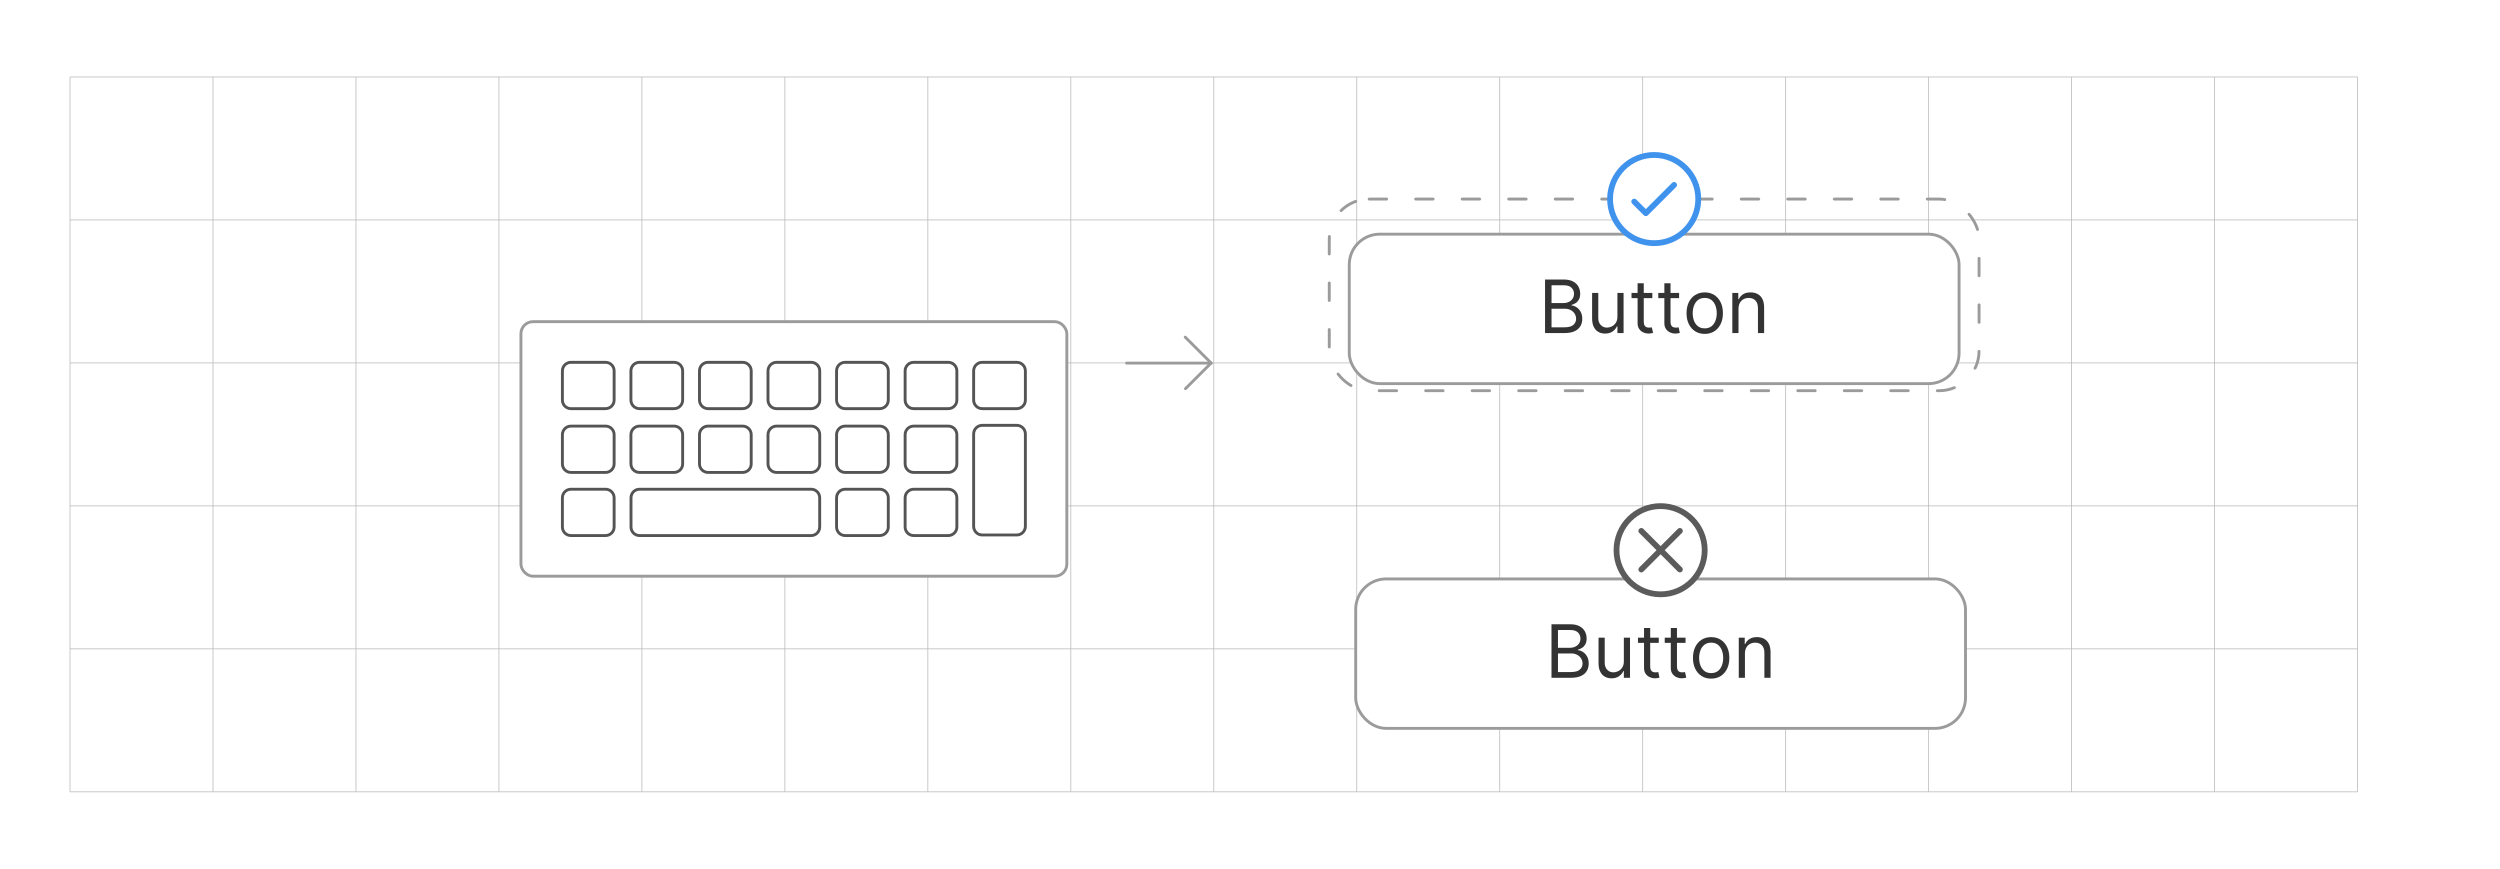 <?xml version="1.0" encoding="UTF-8"?><svg id="Keyboard_Navigation" xmlns="http://www.w3.org/2000/svg" xmlns:xlink="http://www.w3.org/1999/xlink" viewBox="0 0 860 298.867"><defs><filter id="drop-shadow-1" filterUnits="userSpaceOnUse"><feOffset dx="0" dy="5"/><feGaussianBlur result="blur" stdDeviation="4"/><feFlood flood-color="#333" flood-opacity=".09"/><feComposite in2="blur" operator="in"/><feComposite in="SourceGraphic"/></filter><filter id="drop-shadow-2" filterUnits="userSpaceOnUse"><feOffset dx="0" dy="5"/><feGaussianBlur result="blur-2" stdDeviation="4"/><feFlood flood-color="#333" flood-opacity=".09"/><feComposite in2="blur-2" operator="in"/><feComposite in="SourceGraphic"/></filter><filter id="drop-shadow-3" filterUnits="userSpaceOnUse"><feOffset dx="0" dy="5"/><feGaussianBlur result="blur-3" stdDeviation="4"/><feFlood flood-color="#333" flood-opacity=".09"/><feComposite in2="blur-3" operator="in"/><feComposite in="SourceGraphic"/></filter></defs><line x1="24.085" y1="272.391" x2="811.011" y2="272.391" fill="none" stroke="#b5b5b5" stroke-miterlimit="10" stroke-width=".25"/><line x1="24.085" y1="223.208" x2="811.011" y2="223.208" fill="none" stroke="#b5b5b5" stroke-miterlimit="10" stroke-width=".25"/><line x1="24.085" y1="174.025" x2="811.011" y2="174.025" fill="none" stroke="#b5b5b5" stroke-miterlimit="10" stroke-width=".25"/><line x1="24.085" y1="124.842" x2="811.011" y2="124.842" fill="none" stroke="#b5b5b5" stroke-miterlimit="10" stroke-width=".25"/><line x1="24.085" y1="75.659" x2="811.011" y2="75.659" fill="none" stroke="#b5b5b5" stroke-miterlimit="10" stroke-width=".25"/><line x1="24.085" y1="26.477" x2="811.011" y2="26.477" fill="none" stroke="#b5b5b5" stroke-miterlimit="10" stroke-width=".25"/><line x1="761.828" y1="26.477" x2="761.828" y2="272.391" fill="none" stroke="#b5b5b5" stroke-miterlimit="10" stroke-width=".25"/><line x1="811.011" y1="26.477" x2="811.011" y2="272.391" fill="none" stroke="#b5b5b5" stroke-miterlimit="10" stroke-width=".25"/><line x1="712.645" y1="26.477" x2="712.645" y2="272.391" fill="none" stroke="#b5b5b5" stroke-miterlimit="10" stroke-width=".25"/><line x1="663.462" y1="26.477" x2="663.462" y2="272.391" fill="none" stroke="#b5b5b5" stroke-miterlimit="10" stroke-width=".25"/><line x1="614.279" y1="26.477" x2="614.279" y2="272.391" fill="none" stroke="#b5b5b5" stroke-miterlimit="10" stroke-width=".25"/><line x1="565.096" y1="26.477" x2="565.096" y2="272.391" fill="none" stroke="#b5b5b5" stroke-miterlimit="10" stroke-width=".25"/><line x1="515.914" y1="26.477" x2="515.914" y2="272.391" fill="none" stroke="#b5b5b5" stroke-miterlimit="10" stroke-width=".25"/><line x1="466.731" y1="26.477" x2="466.731" y2="272.391" fill="none" stroke="#b5b5b5" stroke-miterlimit="10" stroke-width=".25"/><line x1="417.548" y1="26.477" x2="417.548" y2="272.391" fill="none" stroke="#b5b5b5" stroke-miterlimit="10" stroke-width=".25"/><line x1="368.365" y1="26.477" x2="368.365" y2="272.391" fill="none" stroke="#b5b5b5" stroke-miterlimit="10" stroke-width=".25"/><line x1="319.182" y1="26.477" x2="319.182" y2="272.391" fill="none" stroke="#b5b5b5" stroke-miterlimit="10" stroke-width=".25"/><line x1="270" y1="26.477" x2="270" y2="272.391" fill="none" stroke="#b5b5b5" stroke-miterlimit="10" stroke-width=".25"/><line x1="220.817" y1="26.477" x2="220.817" y2="272.391" fill="none" stroke="#b5b5b5" stroke-miterlimit="10" stroke-width=".25"/><line x1="171.634" y1="26.477" x2="171.634" y2="272.391" fill="none" stroke="#b5b5b5" stroke-miterlimit="10" stroke-width=".25"/><line x1="122.451" y1="26.477" x2="122.451" y2="272.391" fill="none" stroke="#b5b5b5" stroke-miterlimit="10" stroke-width=".25"/><line x1="73.268" y1="26.477" x2="73.268" y2="272.391" fill="none" stroke="#b5b5b5" stroke-miterlimit="10" stroke-width=".25"/><line x1="24.085" y1="26.477" x2="24.085" y2="272.391" fill="none" stroke="#b5b5b5" stroke-miterlimit="10" stroke-width=".25"/><g filter="url(#drop-shadow-1)"><rect x="466.36" y="194.146" width="209.773" height="51.413" rx="10.484" ry="10.484" fill="#fff" stroke="#9b9b9b" stroke-linecap="round" stroke-linejoin="round"/><path d="M533.712,228.162v-18.417h6.439c1.283,0,2.341.221,3.175.661.833.44,1.453,1.031,1.861,1.772.407.74.611,1.56.611,2.459,0,.792-.14,1.445-.418,1.961-.279.516-.644.923-1.098,1.223-.452.3-.942.521-1.47.666v.18c.564.036,1.13.233,1.699.594.569.359,1.046.875,1.43,1.546.384.672.576,1.493.576,2.465,0,.923-.21,1.753-.63,2.49s-1.082,1.322-1.987,1.754-2.083.647-3.534.647h-6.654ZM535.941,217.838h4.137c.672,0,1.278-.132,1.821-.397.543-.264.975-.635,1.295-1.114.32-.48.481-1.044.481-1.691,0-.809-.282-1.497-.846-2.063s-1.457-.85-2.68-.85h-4.209v6.115ZM535.941,226.183h4.425c1.457,0,2.492-.283,3.107-.85.614-.566.921-1.255.921-2.063,0-.624-.158-1.201-.477-1.731-.317-.53-.77-.956-1.357-1.277-.588-.32-1.283-.48-2.086-.48h-4.533v6.402Z" fill="#333" stroke-width="0"/><path d="M558.604,222.514v-8.165h2.122v13.812h-2.122v-2.338h-.144c-.324.701-.828,1.296-1.511,1.785-.684.488-1.547.732-2.591.732-.863,0-1.63-.19-2.302-.571-.672-.38-1.199-.956-1.583-1.727-.384-.769-.575-1.742-.575-2.918v-8.776h2.122v8.633c0,1.007.283,1.81.85,2.41.567.6,1.291.899,2.172.899.527,0,1.066-.136,1.614-.405.549-.27,1.011-.684,1.385-1.241.375-.557.562-1.268.562-2.131Z" fill="#333" stroke-width="0"/><path d="M570.617,214.349v1.798h-7.158v-1.798h7.158ZM565.546,211.04h2.122v13.165c0,.6.088,1.048.266,1.345.177.297.404.494.683.594.279.099.574.148.886.148.234,0,.426-.014.576-.041.149-.026.27-.049.359-.067l.432,1.906c-.144.055-.345.109-.603.167-.258.057-.584.085-.981.085-.599,0-1.185-.129-1.758-.387s-1.046-.65-1.421-1.178c-.374-.527-.561-1.193-.561-1.996v-13.741Z" fill="#333" stroke-width="0"/><path d="M579.825,214.349v1.798h-7.158v-1.798h7.158ZM574.754,211.04h2.122v13.165c0,.6.088,1.048.266,1.345.177.297.404.494.683.594.279.099.574.148.886.148.234,0,.426-.014.576-.041.149-.026.27-.049.359-.067l.432,1.906c-.144.055-.345.109-.603.167-.258.057-.584.085-.981.085-.599,0-1.185-.129-1.758-.387s-1.046-.65-1.421-1.178c-.374-.527-.561-1.193-.561-1.996v-13.741Z" fill="#333" stroke-width="0"/><path d="M588.639,228.45c-1.247,0-2.34-.297-3.277-.891-.939-.594-1.67-1.424-2.194-2.491-.524-1.066-.787-2.313-.787-3.74,0-1.44.263-2.695.787-3.769s1.256-1.906,2.194-2.5c.938-.594,2.03-.89,3.277-.89s2.34.296,3.278.89c.938.594,1.669,1.427,2.194,2.5.524,1.073.786,2.329.786,3.769,0,1.427-.262,2.674-.786,3.74-.525,1.067-1.257,1.897-2.194,2.491-.939.594-2.031.891-3.278.891ZM588.639,226.542c.947,0,1.727-.242,2.338-.728.612-.486,1.065-1.124,1.358-1.916.294-.791.44-1.648.44-2.571,0-.924-.146-1.784-.44-2.581-.294-.798-.746-1.442-1.358-1.934-.611-.491-1.391-.737-2.338-.737s-1.727.246-2.338.737-1.065,1.136-1.358,1.934c-.293.797-.44,1.657-.44,2.581,0,.923.147,1.78.44,2.571.294.792.747,1.43,1.358,1.916.611.485,1.391.728,2.338.728Z" fill="#333" stroke-width="0"/><path d="M600.257,219.852v8.31h-2.122v-13.812h2.051v2.158h.18c.323-.702.815-1.267,1.475-1.695s1.511-.643,2.554-.643c.935,0,1.754.19,2.455.57s1.247.957,1.637,1.727c.39.77.585,1.743.585,2.918v8.777h-2.123v-8.633c0-1.085-.281-1.932-.845-2.541-.564-.608-1.337-.912-2.32-.912-.678,0-1.281.146-1.812.44-.53.294-.948.723-1.254,1.286s-.459,1.247-.459,2.05Z" fill="#333" stroke-width="0"/></g><circle cx="571.246" cy="189.272" r="15.17" fill="#fff" stroke="#5b5b5b" stroke-linecap="round" stroke-linejoin="round" stroke-width="2"/><line x1="577.879" y1="195.905" x2="564.613" y2="182.639" fill="none" stroke="#5b5b5b" stroke-linecap="round" stroke-linejoin="round" stroke-width="2"/><line x1="564.613" y1="195.905" x2="577.879" y2="182.639" fill="none" stroke="#5b5b5b" stroke-linecap="round" stroke-linejoin="round" stroke-width="2"/><rect x="457.268" y="68.478" width="223.531" height="65.92" rx="13.726" ry="13.726" fill="none" stroke="#9b9b9b" stroke-dasharray="0 0 6 10" stroke-linecap="round" stroke-linejoin="round"/><g filter="url(#drop-shadow-2)"><rect x="464.147" y="75.557" width="209.773" height="51.413" rx="10.484" ry="10.484" fill="#fff" stroke="#9b9b9b" stroke-linecap="round" stroke-linejoin="round"/><path d="M531.498,109.574v-18.417h6.439c1.283,0,2.341.221,3.175.661.833.44,1.453,1.031,1.861,1.772.407.74.611,1.56.611,2.459,0,.792-.14,1.445-.418,1.961-.279.516-.644.923-1.098,1.223-.452.3-.942.521-1.47.666v.18c.564.036,1.13.233,1.699.594.569.359,1.046.875,1.43,1.546.384.672.576,1.493.576,2.465,0,.923-.21,1.753-.63,2.49s-1.082,1.322-1.987,1.754-2.083.647-3.534.647h-6.654ZM533.727,99.25h4.137c.672,0,1.278-.132,1.821-.397.543-.264.975-.635,1.295-1.114.32-.48.481-1.044.481-1.691,0-.809-.282-1.497-.846-2.063s-1.457-.85-2.68-.85h-4.209v6.115ZM533.727,107.595h4.425c1.457,0,2.492-.283,3.107-.85.614-.566.921-1.255.921-2.063,0-.624-.158-1.201-.477-1.731-.317-.53-.77-.956-1.357-1.277-.588-.32-1.283-.48-2.086-.48h-4.533v6.402Z" fill="#333" stroke-width="0"/><path d="M556.39,103.926v-8.165h2.122v13.812h-2.122v-2.338h-.144c-.324.701-.828,1.296-1.511,1.785-.684.488-1.547.732-2.591.732-.863,0-1.63-.19-2.302-.571-.672-.38-1.199-.956-1.583-1.727-.384-.769-.575-1.742-.575-2.918v-8.776h2.122v8.633c0,1.007.283,1.81.85,2.41.567.6,1.291.899,2.172.899.527,0,1.066-.136,1.614-.405.549-.27,1.011-.684,1.385-1.241.375-.557.562-1.268.562-2.131Z" fill="#333" stroke-width="0"/><path d="M568.403,95.761v1.798h-7.158v-1.798h7.158ZM563.332,92.452h2.122v13.165c0,.6.088,1.048.266,1.345.177.297.404.494.683.594.279.099.574.148.886.148.234,0,.426-.014.576-.041.149-.026.27-.049.359-.067l.432,1.906c-.144.055-.345.109-.603.167-.258.057-.584.085-.981.085-.599,0-1.185-.129-1.758-.387s-1.046-.65-1.421-1.178c-.374-.527-.561-1.193-.561-1.996v-13.741Z" fill="#333" stroke-width="0"/><path d="M577.611,95.761v1.798h-7.158v-1.798h7.158ZM572.54,92.452h2.122v13.165c0,.6.088,1.048.266,1.345.177.297.404.494.683.594.279.099.574.148.886.148.234,0,.426-.014.576-.041.149-.026.27-.049.359-.067l.432,1.906c-.144.055-.345.109-.603.167-.258.057-.584.085-.981.085-.599,0-1.185-.129-1.758-.387s-1.046-.65-1.421-1.178c-.374-.527-.561-1.193-.561-1.996v-13.741Z" fill="#333" stroke-width="0"/><path d="M586.425,109.862c-1.247,0-2.34-.297-3.277-.891-.939-.594-1.67-1.424-2.194-2.491-.524-1.066-.787-2.313-.787-3.74,0-1.44.263-2.695.787-3.769s1.256-1.906,2.194-2.5c.938-.594,2.03-.89,3.277-.89s2.34.296,3.278.89c.938.594,1.669,1.427,2.194,2.5.524,1.073.786,2.329.786,3.769,0,1.427-.262,2.674-.786,3.74-.525,1.067-1.257,1.897-2.194,2.491-.939.594-2.031.891-3.278.891ZM586.425,107.954c.947,0,1.727-.242,2.338-.728.612-.486,1.065-1.124,1.358-1.916.294-.791.44-1.648.44-2.571,0-.924-.146-1.784-.44-2.581-.294-.798-.746-1.442-1.358-1.934-.611-.491-1.391-.737-2.338-.737s-1.727.246-2.338.737-1.065,1.136-1.358,1.934c-.293.797-.44,1.657-.44,2.581,0,.923.147,1.78.44,2.571.294.792.747,1.43,1.358,1.916.611.485,1.391.728,2.338.728Z" fill="#333" stroke-width="0"/><path d="M598.043,101.264v8.31h-2.122v-13.812h2.051v2.158h.18c.323-.702.815-1.267,1.475-1.695s1.511-.643,2.554-.643c.935,0,1.754.19,2.455.57s1.247.957,1.637,1.727c.39.77.585,1.743.585,2.918v8.777h-2.123v-8.633c0-1.085-.281-1.932-.845-2.541-.564-.608-1.337-.912-2.32-.912-.678,0-1.281.146-1.812.44-.53.294-.948.723-1.254,1.286s-.459,1.247-.459,2.05Z" fill="#333" stroke-width="0"/></g><circle cx="569.033" cy="68.478" r="15.17" fill="#fff" stroke="#4093ed" stroke-linecap="round" stroke-linejoin="round" stroke-width="2"/><polyline points="562.178 69.352 566.166 73.34 575.888 63.617" fill="none" stroke="#4093ed" stroke-linecap="round" stroke-linejoin="round" stroke-width="2"/><line x1="416.66" y1="124.909" x2="387.56" y2="124.909" fill="none" stroke="#9b9b9b" stroke-linecap="round" stroke-linejoin="round"/><path d="M407.723,115.983l8.818,8.818.082.082-8.818,8.818" fill="none" stroke="#9b9b9b" stroke-linecap="round" stroke-linejoin="round"/><g filter="url(#drop-shadow-3)"><rect x="179.201" y="105.654" width="187.79" height="87.559" rx="4.163" ry="4.163" fill="#fff" stroke="#9b9b9b" stroke-linecap="round" stroke-linejoin="round"/><path d="M196.412,119.637h11.9c1.628,0,2.948,1.321,2.948,2.948v10.042c0,1.628-1.321,2.948-2.948,2.948h-11.9c-1.628,0-2.948-1.321-2.948-2.948v-10.042c0-1.628,1.321-2.948,2.948-2.948h0ZM219.982,119.637h11.9c1.628,0,2.948,1.321,2.948,2.948v10.042c0,1.628-1.321,2.948-2.948,2.948h-11.9c-1.628,0-2.948-1.321-2.948-2.948v-10.042c0-1.628,1.321-2.948,2.948-2.948h0ZM243.568,119.637h11.9c1.628,0,2.948,1.321,2.948,2.948v10.042c0,1.628-1.321,2.948-2.948,2.948h-11.9c-1.628,0-2.948-1.321-2.948-2.948v-10.042c0-1.628,1.321-2.948,2.948-2.948h0ZM267.138,119.637h11.9c1.628,0,2.948,1.321,2.948,2.948v10.042c0,1.628-1.321,2.948-2.948,2.948h-11.9c-1.628,0-2.948-1.321-2.948-2.948v-10.042c.015-1.628,1.321-2.948,2.948-2.948h0ZM290.724,119.637h11.9c1.628,0,2.948,1.321,2.948,2.948v10.042c0,1.628-1.321,2.948-2.948,2.948h-11.9c-1.628,0-2.948-1.321-2.948-2.948v-10.042c0-1.628,1.321-2.948,2.948-2.948h0ZM314.31,119.637h11.9c1.628,0,2.948,1.321,2.948,2.948v10.042c0,1.628-1.321,2.948-2.948,2.948h-11.9c-1.628,0-2.948-1.321-2.948-2.948v-10.042c0-1.628,1.321-2.948,2.948-2.948h0ZM337.88,119.637h11.9c1.628,0,2.948,1.321,2.948,2.948v10.042c0,1.628-1.321,2.948-2.948,2.948h-11.9c-1.628,0-2.948-1.321-2.948-2.948v-10.042c0-1.628,1.321-2.948,2.948-2.948h0ZM337.88,141.318h11.9c1.628,0,2.948,1.336,2.948,2.979v31.755c0,1.643-1.321,2.979-2.948,2.979h-11.9c-1.628,0-2.948-1.336-2.948-2.979v-31.755c0-1.643,1.321-2.979,2.948-2.979h0ZM196.412,141.579h11.9c1.628,0,2.948,1.321,2.948,2.948v10.042c0,1.628-1.321,2.948-2.948,2.948h-11.9c-1.628,0-2.948-1.321-2.948-2.948v-10.042c0-1.628,1.321-2.948,2.948-2.948h0ZM219.982,141.579h11.9c1.628,0,2.948,1.321,2.948,2.948v10.042c0,1.628-1.321,2.948-2.948,2.948h-11.9c-1.628,0-2.948-1.321-2.948-2.948v-10.042c0-1.628,1.321-2.948,2.948-2.948h0ZM243.568,141.579h11.9c1.628,0,2.948,1.321,2.948,2.948v10.042c0,1.628-1.321,2.948-2.948,2.948h-11.9c-1.628,0-2.948-1.321-2.948-2.948v-10.042c0-1.628,1.321-2.948,2.948-2.948h0ZM267.138,141.579h11.9c1.628,0,2.948,1.321,2.948,2.948v10.042c0,1.628-1.321,2.948-2.948,2.948h-11.9c-1.628,0-2.948-1.321-2.948-2.948v-10.042c.015-1.628,1.321-2.948,2.948-2.948h0ZM290.724,141.579h11.9c1.628,0,2.948,1.321,2.948,2.948v10.042c0,1.628-1.321,2.948-2.948,2.948h-11.9c-1.628,0-2.948-1.321-2.948-2.948v-10.042c0-1.628,1.321-2.948,2.948-2.948h0ZM314.31,141.579h11.9c1.628,0,2.948,1.321,2.948,2.948v10.042c0,1.628-1.321,2.948-2.948,2.948h-11.9c-1.628,0-2.948-1.321-2.948-2.948v-10.042c0-1.628,1.321-2.948,2.948-2.948h0ZM196.412,163.292h11.9c1.628,0,2.948,1.321,2.948,2.948v10.042c0,1.628-1.321,2.948-2.948,2.948h-11.9c-1.628,0-2.948-1.321-2.948-2.948v-10.042c0-1.628,1.321-2.948,2.948-2.948h0ZM219.982,163.292h59.072c1.612,0,2.917,1.321,2.917,2.948v10.042c0,1.628-1.305,2.948-2.917,2.948h-59.072c-1.612,0-2.917-1.321-2.917-2.948v-10.042c0-1.628,1.305-2.948,2.917-2.948h0ZM290.724,163.292h11.9c1.628,0,2.948,1.321,2.948,2.948v10.042c0,1.628-1.321,2.948-2.948,2.948h-11.9c-1.628,0-2.948-1.321-2.948-2.948v-10.042c0-1.628,1.321-2.948,2.948-2.948h0ZM314.31,163.292h11.9c1.628,0,2.948,1.321,2.948,2.948v10.042c0,1.628-1.321,2.948-2.948,2.948h-11.9c-1.628,0-2.948-1.321-2.948-2.948v-10.042c0-1.628,1.321-2.948,2.948-2.948h0Z" fill="none" stroke="#545454" stroke-miterlimit="10"/></g></svg>